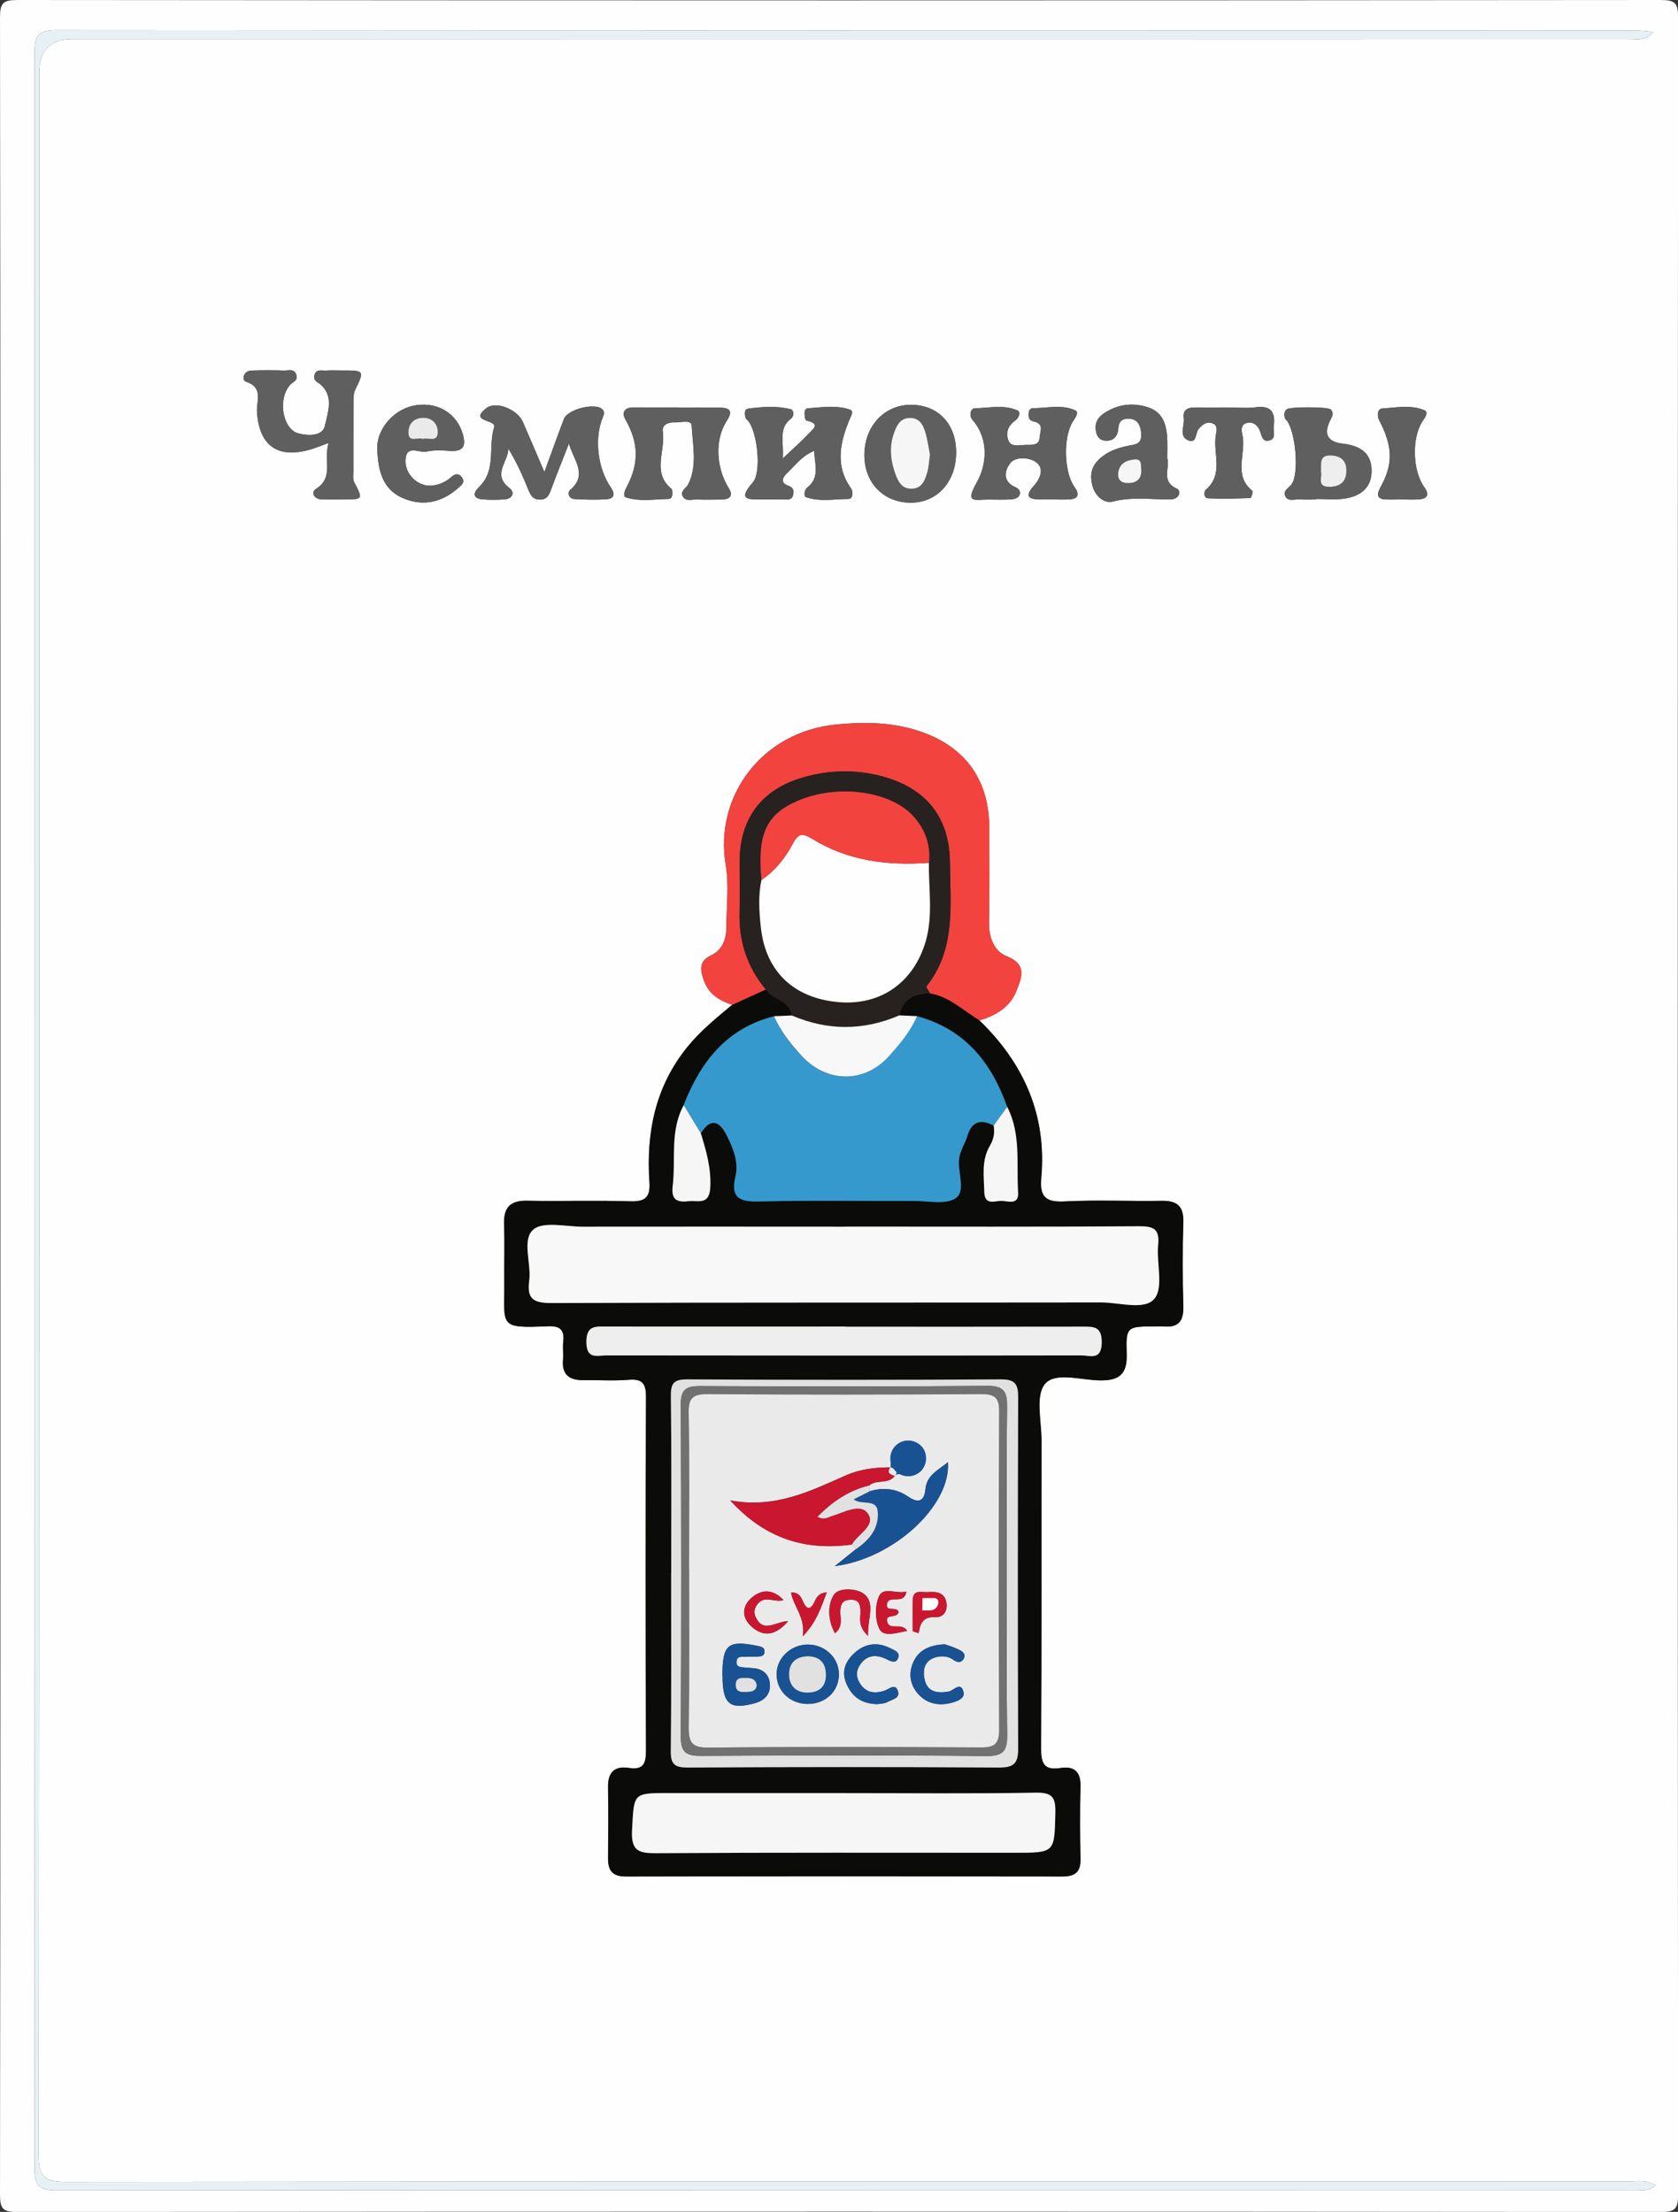 <?xml version="1.0" encoding="UTF-8"?>
<svg xmlns="http://www.w3.org/2000/svg" version="1.1" viewBox="0 0 195 257">
  <rect x="0" y="0" width="195" height="257" fill="#333333" stroke="none"/>
  <defs>
    <style>
      .cls-1 {
        fill: #5f5f5f;
      }

      .cls-2 {
        fill: #f3433f;
      }

      .cls-3 {
        fill: #f6f6f6;
      }

      .cls-4 {
        fill: #fff;
      }

      .cls-5 {
        fill: #e1e1e1;
      }

      .cls-6 {
        fill: #ebeaeb;
      }

      .cls-7 {
        fill: #195293;
      }

      .cls-8 {
        fill: #0b0b09;
      }

      .cls-9 {
        fill: #27211f;
      }

      .cls-10 {
        fill: #717171;
      }

      .cls-11 {
        fill: #3699cd;
      }

      .cls-12 {
        fill: #eee;
      }

      .cls-13 {
        fill: #e7f1f5;
      }

      .cls-14 {
        fill: #fefefe;
      }

      .cls-15 {
        fill: #f8f8f8;
      }

      .cls-16 {
        fill: #c9172f;
      }
    </style>
  </defs>
  <!-- Generator: Adobe Illustrator 28.7.1, SVG Export Plug-In . SVG Version: 1.2.0 Build 142)  -->
  <g>
    <g id="_Слой_1" data-name="Слой_1">
      <g>
        <path class="cls-14" d="M.05,128.5C.05,86.35.06,44.2,0,2.05,0,.34.34,0,2.05,0c63.64.06,127.27.06,190.91,0,1.71,0,2.05.34,2.05,2.05-.05,84.3-.05,168.6,0,252.91,0,1.71-.34,2.05-2.05,2.05-63.64-.06-127.27-.06-190.91,0-1.71,0-2.05-.33-2.05-2.05.06-42.15.05-84.3.05-126.45ZM113.82,118.56c1.9-.58,3.56-1.53,4.31-3.47.6-1.53,1.25-3.04-1.14-3.99-1.51-.6-2.09-2.21-2.06-3.96.07-3.66.04-7.32.03-10.99-.02-5.67-2.92-9.55-8.34-11.27-3.08-.98-6.21-1.01-9.38-.71-8.78.83-14.24,8.44-12.91,16.29.4,2.35.09,4.82.08,7.23,0,1.42-.45,2.69-1.79,3.32-1.49.7-1.22,1.79-.82,2.92.55,1.55,1.79,2.33,3.28,2.81-1.85,1.54-3.72,3.05-5.25,4.95-3.71,4.61-4.76,9.95-4.37,15.67.12,1.72-.48,2.28-2.24,2.22-3.99-.13-8,.01-11.99-.07-1.95-.04-2.72.79-2.66,2.69.07,2.25,0,4.5.02,6.75.04,5.14-.74,5.39,5.06,5.14,1.45-.06,1.96.44,1.79,1.84-.08.66.04,1.34-.02,2-.17,1.75.68,2.44,2.33,2.42,1.75-.02,3.51.11,5.24-.04,1.62-.13,2.08.38,2.07,2.03-.07,13.66-.06,27.32,0,40.98,0,1.52-.24,2.36-1.99,2.09-1.69-.26-2.46.53-2.42,2.26.05,2.75.03,5.5,0,8.25,0,1.4.49,2.1,2.05,2.1,16.91-.04,33.82-.03,50.72,0,1.47,0,2.15-.48,2.12-2.01-.05-2.83-.07-5.67,0-8.5.04-1.68-.76-2.33-2.29-2.09-1.96.31-2.3-.54-2.29-2.34.08-11.91.03-23.82.05-35.74,0-2.23-.73-5.13.38-6.52,1.17-1.47,4.2-.47,6.41-.44,2.22.03,3.19-.71,3.11-3.04-.1-3.22.01-3.22,3.29-3.23.33,0,.67-.03,1,0,1.75.16,2.34-.65,2.29-2.36-.09-3.25-.1-6.5,0-9.74.06-1.87-.71-2.52-2.5-2.49-3.75.06-7.5-.12-11.24.07-2.19.12-2.97-.48-2.77-2.71.66-7.29-2-13.32-7.19-18.33ZM192.11,3.7c-.65-.05-1.29-.15-1.94-.15-61.22,0-122.43,0-183.65-.05-2,0-2.51.6-2.51,2.55.04,81.97.04,163.93,0,245.9,0,1.95.51,2.55,2.51,2.55,61.22-.05,122.43-.04,183.65-.05.67,0,1.44.21,2.19-.56-1.19-.71-2.27-.42-3.28-.42-60.47-.02-120.94-.03-181.4.04-2.52,0-3.19-.6-3.18-3.16.07-80.63.06-161.27.06-241.9q0-3.91,3.88-3.91c60.3,0,120.6,0,180.9-.01.93,0,1.94.29,2.77-.83ZM66.12,51.54c.48,1.84,2.25,3.59.15,5.37-.35.29-.22,1.03.48,1.07,1.24.07,2.5.11,3.74.02,1.03-.07.93-.74.47-1.4-1.53-2.22-1.94-5.76-.89-8.17.15-.35.18-.63-.09-.89-.82-.79-4.02,0-4.45,1.14-.73,1.91-1.41,3.84-2.27,6.16-.95-2.21-1.72-4.03-2.51-5.84-.61-1.4-3.1-2.48-4.26-1.56-1.79,1.41.48,1.31.91,1.91.04.06.06.17.04.23-.76,2.29.29,5.02-1.77,7-.7.67-.78,1.34.45,1.44.83.07,1.66.05,2.49,0,.96-.06,1.24-.82.61-1.3-2.1-1.6-.14-3.06-.15-4.6.96,1.56,1.66,3.14,2.31,4.74.27.66.51,1.19,1.37,1.18.87,0,1.07-.59,1.31-1.24.66-1.77,1.37-3.52,2.05-5.27ZM90.96,53.26c.15-1.96-.54-3.49.98-4.63.34-.25.34-.97-.05-1.07-1.62-.41-3.29-.29-4.93-.07-.49.06-.44.63-.33,1.03.04.14.19.25.29.36,1.07,1.21,1.64,5.97.55,7.2-1.85,2.09-.41,1.95,1.11,1.95.83,0,1.66,0,2.49,0,.4,0,.89.1,1.06-.4.17-.5.12-.96-.51-1.18-1.04-.37-.63-1.03-.15-1.48.93-.88,1.7-1.98,3.14-2.58.09,1.65.67,3.13-.8,4.27-.37.29-.39,1.02-.17,1.1,1.6.57,3.28.23,4.92.22.53,0,.53-.54.46-.96-.03-.15-.14-.29-.23-.42-1.72-2.54-1.17-5.13-.13-7.7.19-.47.61-1.11.15-1.28-1.58-.57-3.26-.28-4.9-.17-.51.03-.41.63-.38,1.03.01.14.12.38.22.4,1.74.36.62,1.08.16,1.58-.78.84-1.66,1.6-2.95,2.82ZM38.18,51.48c-.61,2.02.66,3.98-1.47,5.33-.62.39-.22,1.21.74,1.22.75,0,1.5,0,2.25,0,2.53,0,2.51.01,1.45-2.02-.17-.34-.09-.82-.09-1.23,0-2.66,0-5.33.01-7.99,0-.49-.01-1.04.19-1.47,1.1-2.29,1.12-2.28-1.61-2.28-.58,0-1.17-.03-1.75.01-.52.04-1.24-.24-1.38.63-.09.6.39.7.76,1.02,1.55,1.37.8,3.26.47,4.78-.26,1.2-1.89,1.17-3.04.89-1.87-.46-2.49-4.01-.99-5.67.32-.35.9-.47.72-1.11-.23-.82-.93-.52-1.45-.54-1.25-.04-2.5-.04-3.75,0-.99.03-1.18,1.12-.67,1.29,2.08.67,1.22,2.26,1.29,3.49.25,3.93,2.37,5.49,6.17,4.4.55-.16,1.08-.38,2.14-.76ZM122.24,58.03c.67,0,1.33.03,2,0,1.16-.06,1.2-.67.63-1.45-1.21-1.64-1.36-5.82-.17-7.63.29-.44.72-1.06.26-1.27-1.55-.71-3.24-.26-4.88-.25-.53,0-.56.5-.52.94.03.4.29.55.64.62,1.18.26.66,1.17.63,1.82-.04.94-.84.89-1.49.88-.73-.01-1.73.31-2.09-.39-.42-.82-.2-1.78.7-2.41.44-.31.76-1.01.26-1.22-1.56-.67-3.25-.26-4.89-.23-.44,0-.61.52-.5.97.03.15.13.3.23.41,1.96,2.28,1.58,5.28.48,7.21-1.44,2.53-.19,2,1.27,2.01.91,0,1.83.04,2.74-.02,1.19-.08,1.25-1.07.51-1.39-1.71-.72-1.19-2.11-.67-2.79.64-.83,2.22-.7,3-.16,1.02.71.55,1.9-.23,2.77-1.23,1.37-.4,1.58.86,1.58.42,0,.83,0,1.25,0ZM78.87,47.35c-1.75,0-3.49.02-5.24,0-1.09-.01-1.4.61-.94,1.42,1.53,2.68,1.61,5.1.08,7.93-.22.4-.35.99-.05,1.09,1.61.52,3.29.22,4.93.19.54-.01.49-.56.46-.97,0-.08-.04-.17-.1-.22-2.29-1.91-.64-4.42-.99-6.62-.13-.8.63-1.13,1.36-1.09.7.04,1.96-.37,2,.38.11,2.27.68,4.64-.4,6.82-.24.47-.99.78-.62,1.42.34.6,1.05.32,1.6.34,1,.03,2,.02,2.99,0,.91-.02,1.25-.49.76-1.27-1.52-2.45-1.68-5.68-.23-7.91.79-1.21.18-1.47-.87-1.49-1.58-.03-3.16,0-4.74,0ZM135.65,53.24c0-.79.02-1.46,0-2.12-.07-1.65-.43-3.2-2.23-3.79-1.84-.6-3.62-.35-5.22.76-.73.51-1.04,1.24-.8,2.18.15.57.48.89,1.02.93,1.05.08,1.48-.55,1.55-1.52.07-.88.67-1.11,1.39-1.02.89.12,1.17.8,1.25,1.61.07.75-.08,1.27-.96,1.42-1.48.26-2.91.65-4.03,1.78-.87.88-.96,1.9-.66,3,.33,1.21,1.36,2.06,2.38,1.8,2.26-.58,4.48-.21,6.72-.25.98-.02,1.26-.98.7-1.24-1.92-.89-.75-2.46-1.11-3.54ZM111.11,52.76c.08-3.38-1.97-5.66-5.14-5.72-3.12-.06-5.47,2.39-5.52,5.75-.04,3.25,2.16,5.58,5.32,5.62,3.04.04,5.26-2.31,5.34-5.64ZM43.84,51.98c.06,3.14.87,5.08,3.18,5.98,2.3.9,4.41.35,6.24-1.27.32-.29.86-.64.42-1.22-.39-.52-.82-.42-1.26-.02-.64.57-1.42.9-2.25.98-1.56.15-3.12-1.3-3.05-2.94.07-1.91,1.6-.82,2.45-1.02.87-.2,1.82-.14,2.73-.08,1.53.09,1.89-.53,1.48-1.95-.67-2.34-2.8-3.72-5.38-3.36-2.64.37-4.56,2.77-4.56,4.91ZM152.95,58.04s0-.05,0-.07c1.08,0,2.17.12,3.22-.03,1.92-.27,3.3-1.27,3.22-3.4-.07-2.05-1.52-2.78-3.33-2.99q-2.76-.31-1.4-2.87c.21-.4.33-.75-.02-1.11-.31-.32-4.79-.33-5.12-.01-.35.33-.31.73-.15,1.13.03.07.13.1.18.17,1.04,1.41,1.46,6.28.51,7.45-.36.45-1.01.72-.68,1.36.32.63,1.04.32,1.58.35.66.04,1.32.01,1.99.01ZM142.92,47.35c-1.33,0-2.66.02-3.99,0-.88-.02-1.51.23-1.37,1.25.12.85-.57,2,.41,2.51,1.14.58.91-.81,1.33-1.28.41-.45.84-.86,1.49-.68.83.23.57.96.49,1.45-.33,2.11.95,4.51-1.16,6.31-.22.19-.27.97.26.99,1.64.08,3.29.03,4.93-.03.09,0,.32-.76.23-.83-2.25-1.79-.75-4.25-1.14-6.36-.09-.48-.33-1.26.4-1.51.72-.25,1.31.16,1.59.84.25.6.28,1.47,1.23,1.13.69-.25.32-1.01.39-1.55.23-1.62-.25-2.51-2.11-2.26-.98.13-1.99.02-2.99.03ZM162.76,58.03h0c.75,0,1.5.05,2.24-.02.98-.09,1.05-.67.54-1.36-1.39-1.89-1.54-5.74-.22-7.73.28-.43.73-1.03.21-1.25-1.56-.66-3.24-.31-4.88-.21-.47.03-.59.51-.51.97.01.08.02.17.06.24,1.69,3.26,1.73,5.23.18,8.03-.42.75-.36,1.28.63,1.33.58.03,1.16,0,1.74,0Z"/>
        <path class="cls-8" d="M113.82,118.56c5.19,5.01,7.85,11.05,7.19,18.33-.2,2.23.58,2.83,2.77,2.71,3.74-.2,7.49,0,11.24-.07,1.79-.03,2.56.63,2.5,2.49-.1,3.25-.09,6.5,0,9.74.05,1.71-.54,2.52-2.29,2.36-.33-.03-.67,0-1,0-3.28,0-3.39.01-3.29,3.23.07,2.33-.89,3.07-3.11,3.04-2.21-.03-5.23-1.03-6.41.44-1.11,1.39-.38,4.29-.38,6.52-.02,11.91.03,23.82-.05,35.74-.01,1.8.33,2.64,2.29,2.34,1.53-.24,2.33.41,2.29,2.09-.07,2.83-.06,5.66,0,8.5.03,1.53-.66,2.01-2.12,2.01-16.91-.03-33.82-.03-50.72,0-1.56,0-2.06-.7-2.05-2.1.02-2.75.04-5.5,0-8.25-.03-1.73.74-2.52,2.42-2.26,1.76.27,2-.57,1.99-2.09-.05-13.66-.06-27.32,0-40.98,0-1.65-.44-2.17-2.07-2.03-1.74.14-3.5.01-5.24.04-1.65.02-2.5-.67-2.33-2.42.06-.66-.06-1.34.02-2,.17-1.4-.34-1.9-1.79-1.84-5.8.25-5.02,0-5.06-5.14-.02-2.25.05-4.5-.02-6.75-.06-1.9.71-2.72,2.66-2.69,4,.08,8-.07,11.99.07,1.76.06,2.36-.5,2.24-2.22-.39-5.73.65-11.06,4.37-15.67,1.53-1.9,3.4-3.41,5.25-4.95,1.3-.6,2.6-1.19,3.91-1.79.78,1.23,2.81,1.2,3.01,3.01-.69.03-1.37.06-2.06.09-5.51,1.39-8.53,5.32-10.49,10.32-1.64,2.98-.91,6.28-1.29,9.43-.19,1.54.49,1.89,1.82,1.74,1.11-.13,2.44.53,2.55-1.62.11-2.23-.47-4.23-1.1-6.27,1.18-1.86,2.18-1.46,3.03.26.74,1.49,1.4,3.05,1,4.75-.61,2.59.57,2.96,2.86,2.9,5.97-.15,11.94-.04,17.91-.06,1.65,0,3.67.46,4.83-.32,1.18-.78.25-2.92.38-4.46.09-1.04.7-1.85.98-2.79.52-1.7,1.57-1.97,3.05-1.19.16.85,0,1.61-.45,2.36-.98,1.67-.68,3.5-.64,5.31.03,1.6,1.16,1.1,1.93,1.07.76-.03,2.1.59,2-.99-.21-3.33.35-6.78-1.27-9.93-1.82-5.17-4.95-9.05-10.48-10.53-.69-.03-1.37-.06-2.06-.09.4-1.98,1.81-2.53,3.6-2.56,2.26.4,3.86,2.01,5.72,3.14ZM98.17,142.52c-10.15,0-20.31,0-30.46,0-1.98,0-4.64-.66-5.76.35-1.33,1.2-.19,3.92-.46,5.95-.28,2.09.5,2.58,2.56,2.57,21.3-.08,42.61-.04,63.91-.07,2.13,0,5.05.96,6.19-.44,1.08-1.32.23-4.14.43-6.27.18-1.83-.53-2.16-2.22-2.14-11.4.08-22.8.04-34.2.04ZM98.18,208.34c-6.82,0-13.63,0-20.45,0-4.21,0-4.04,0-4.27,4.33-.12,2.35.71,2.67,2.79,2.66,13.88-.09,27.76-.05,41.65-.05,4.73,0,4.64,0,4.75-4.62.04-1.79-.32-2.4-2.27-2.36-7.4.13-14.8.05-22.19.05ZM98.26,154.15c-9.24,0-18.48,0-27.72,0-1.29,0-2.41-.19-2.39,1.82.01,2.04,1.28,1.53,2.33,1.53,18.4.02,36.8.02,55.2,0,.99,0,2.32.63,2.36-1.46.04-1.95-.94-1.89-2.3-1.88-9.16.03-18.32.01-27.47.01ZM78,182.7c0,6.91.05,13.81-.04,20.72-.02,1.56.44,1.95,1.96,1.94,12.06-.06,24.13-.07,36.19,0,1.78.01,2.22-.53,2.22-2.25-.07-13.56-.06-27.13,0-40.69,0-1.54-.27-2.17-2.01-2.16-12.15.08-24.29.07-36.44,0-1.57,0-1.93.45-1.91,1.96.08,6.82.04,13.65.04,20.47Z"/>
        <path class="cls-13" d="M192.11,3.7c-.84,1.11-1.85.83-2.77.83-60.3.02-120.6.01-180.9.01q-3.87,0-3.88,3.91c0,80.63.01,161.27-.06,241.9,0,2.56.67,3.17,3.18,3.16,60.47-.07,120.94-.06,181.4-.04,1.01,0,2.1-.29,3.28.42-.75.77-1.52.56-2.19.56-61.22.01-122.43,0-183.65.05-2,0-2.51-.6-2.51-2.55.04-81.97.04-163.93,0-245.9,0-1.95.51-2.55,2.51-2.55,61.22.05,122.43.04,183.65.05.65,0,1.29.1,1.94.15Z"/>
        <path class="cls-2" d="M113.82,118.56c-1.86-1.13-3.46-2.74-5.72-3.14-.15-.28-.5-.72-.43-.82,3.43-4.31,2.77-9.42,2.73-14.37-.04-5.23-2.72-8.59-7.72-9.99-3.29-.92-6.59-.81-9.82.23-4.48,1.44-6.87,4.78-6.9,9.52-.01,2,.04,3.99-.01,5.99-.1,3.38.88,6.37,3.05,8.98-1.3.6-2.6,1.19-3.91,1.79-1.49-.48-2.73-1.26-3.28-2.81-.4-1.13-.67-2.22.82-2.92,1.35-.63,1.79-1.9,1.79-3.32,0-2.41.31-4.88-.08-7.23-1.33-7.86,4.13-15.46,12.91-16.29,3.16-.3,6.3-.27,9.38.71,5.42,1.72,8.32,5.59,8.34,11.27.01,3.66.04,7.33-.03,10.99-.03,1.75.55,3.36,2.06,3.96,2.39.95,1.74,2.46,1.14,3.99-.75,1.94-2.41,2.89-4.31,3.47Z"/>
        <path class="cls-1" d="M66.12,51.54c-.69,1.76-1.39,3.51-2.05,5.27-.24.65-.44,1.23-1.31,1.24-.86,0-1.1-.53-1.37-1.18-.65-1.6-1.36-3.18-2.31-4.74,0,1.54-1.95,2.99.15,4.6.63.48.35,1.25-.61,1.3-.83.05-1.67.07-2.49,0-1.23-.1-1.15-.77-.45-1.44,2.06-1.98,1.01-4.71,1.77-7,.02-.07,0-.17-.04-.23-.44-.6-2.7-.5-.91-1.91,1.17-.92,3.65.16,4.26,1.56.79,1.81,1.56,3.63,2.51,5.84.85-2.33,1.53-4.25,2.27-6.16.43-1.13,3.64-1.92,4.45-1.14.27.26.24.54.09.89-1.04,2.41-.64,5.95.89,8.17.46.66.56,1.32-.47,1.4-1.24.09-2.49.05-3.74-.02-.7-.04-.82-.77-.48-1.07,2.1-1.79.33-3.53-.15-5.37Z"/>
        <path class="cls-1" d="M90.96,53.26c1.29-1.22,2.17-1.97,2.95-2.82.46-.5,1.58-1.22-.16-1.58-.1-.02-.2-.25-.22-.4-.04-.4-.13-.99.38-1.03,1.64-.11,3.32-.39,4.9.17.46.17.05.8-.15,1.28-1.04,2.56-1.59,5.16.13,7.7.09.13.2.27.23.42.07.42.07.96-.46.96-1.65.01-3.32.35-4.92-.22-.23-.08-.2-.81.17-1.1,1.48-1.15.9-2.62.8-4.27-1.44.6-2.21,1.71-3.14,2.58-.48.46-.9,1.11.15,1.48.63.22.69.68.51,1.18-.17.49-.67.39-1.06.4-.83.01-1.66,0-2.49,0-1.51,0-2.95.15-1.11-1.95,1.09-1.24.51-5.99-.55-7.2-.1-.12-.26-.23-.29-.36-.11-.41-.16-.97.33-1.03,1.64-.22,3.31-.34,4.93.07.39.1.39.82.05,1.07-1.52,1.14-.83,2.67-.98,4.63Z"/>
        <path class="cls-1" d="M38.18,51.48c-1.06.38-1.59.61-2.14.76-3.8,1.09-5.92-.47-6.17-4.4-.08-1.23.79-2.82-1.29-3.49-.51-.16-.32-1.25.67-1.29,1.25-.04,2.5-.05,3.75,0,.52.02,1.22-.28,1.45.54.18.64-.41.76-.72,1.11-1.51,1.66-.88,5.21.99,5.67,1.15.28,2.78.31,3.04-.89.32-1.52,1.08-3.41-.47-4.78-.37-.33-.85-.43-.76-1.02.14-.87.86-.6,1.38-.63.58-.04,1.16-.01,1.75-.01,2.72,0,2.7-.01,1.61,2.28-.2.42-.19.97-.19,1.47-.02,2.66-.02,5.33-.01,7.99,0,.41-.08.89.09,1.23,1.06,2.03,1.08,2.02-1.45,2.02-.75,0-1.5,0-2.25,0-.96,0-1.36-.82-.74-1.22,2.14-1.35.86-3.31,1.47-5.33Z"/>
        <path class="cls-1" d="M122.24,58.03c-.42,0-.83,0-1.25,0-1.26,0-2.09-.21-.86-1.58.78-.87,1.25-2.06.23-2.77-.78-.55-2.36-.67-3,.16-.53.68-1.05,2.06.67,2.79.74.31.69,1.31-.51,1.39-.91.06-1.83.02-2.74.02-1.46,0-2.71.52-1.27-2.01,1.1-1.93,1.48-4.93-.48-7.21-.1-.12-.2-.27-.23-.41-.1-.46.06-.96.5-.97,1.64-.04,3.33-.44,4.89.23.5.21.18.91-.26,1.22-.9.63-1.12,1.6-.7,2.41.36.7,1.36.38,2.09.39.66.01,1.45.06,1.49-.88.03-.64.55-1.56-.63-1.82-.35-.08-.61-.23-.64-.62-.04-.43-.01-.93.52-.94,1.63-.01,3.33-.46,4.88.25.45.21.03.83-.26,1.27-1.18,1.81-1.04,5.99.17,7.63.58.78.53,1.39-.63,1.45-.66.03-1.33,0-2,0Z"/>
        <path class="cls-1" d="M78.87,47.35c1.58,0,3.16-.02,4.74,0,1.04.02,1.66.27.87,1.49-1.45,2.23-1.29,5.46.23,7.91.49.78.14,1.25-.76,1.27-1,.02-2,.03-2.99,0-.55-.02-1.26.26-1.6-.34-.37-.64.38-.95.62-1.42,1.09-2.18.52-4.55.4-6.82-.04-.76-1.3-.34-2-.38-.72-.04-1.49.29-1.36,1.09.35,2.2-1.3,4.72.99,6.62.06.05.09.14.1.22.03.41.08.96-.46.97-1.65.04-3.33.33-4.93-.19-.3-.1-.17-.69.05-1.09,1.54-2.83,1.45-5.25-.08-7.93-.46-.81-.16-1.43.94-1.42,1.75.02,3.49,0,5.24,0Z"/>
        <path class="cls-1" d="M135.65,53.24c.36,1.08-.82,2.66,1.11,3.54.56.26.28,1.22-.7,1.24-2.24.03-4.46-.33-6.72.25-1.01.26-2.05-.6-2.38-1.8-.3-1.1-.21-2.12.66-3,1.12-1.13,2.55-1.52,4.03-1.78.88-.15,1.03-.67.96-1.42-.08-.81-.36-1.5-1.25-1.61-.72-.09-1.33.14-1.39,1.02-.07.97-.5,1.59-1.55,1.52-.53-.04-.87-.36-1.02-.93-.24-.94.06-1.67.8-2.18,1.6-1.11,3.38-1.36,5.22-.76,1.81.59,2.16,2.14,2.23,3.79.03.66,0,1.33,0,2.12ZM132.63,54.62c-.08-.52.13-1.31-.75-1.24-.93.07-1.79.44-1.93,1.55-.1.84.37,1.21,1.16,1.2.97-.02,1.55-.46,1.52-1.51Z"/>
        <path class="cls-1" d="M111.11,52.76c-.08,3.33-2.3,5.68-5.34,5.64-3.16-.04-5.36-2.37-5.32-5.62.04-3.35,2.4-5.8,5.52-5.75,3.17.06,5.22,2.35,5.14,5.72ZM108.07,52.83c-.14-.71-.25-1.52-.46-2.32-.26-.99-.67-1.97-1.9-1.94-1.22.03-1.59,1.04-1.9,2.01-.47,1.48-.3,2.95.2,4.39.34.97.79,1.9,2.03,1.82,1.12-.07,1.46-1,1.71-1.87.18-.63.2-1.3.32-2.08Z"/>
        <path class="cls-1" d="M43.84,51.98c0-2.13,1.92-4.54,4.56-4.91,2.58-.36,4.71,1.03,5.38,3.36.4,1.42.05,2.05-1.48,1.95-.91-.06-1.86-.12-2.73.08-.85.2-2.37-.9-2.45,1.02-.06,1.63,1.49,3.09,3.05,2.94.84-.08,1.61-.4,2.25-.98.44-.4.87-.5,1.26.02.43.58-.1.93-.42,1.22-1.82,1.62-3.93,2.17-6.24,1.27-2.31-.9-3.12-2.84-3.18-5.98ZM49.12,51.01c.62-.22,1.69.42,1.75-.71.05-.98-.58-1.74-1.67-1.75-1.06,0-1.73.67-1.74,1.69,0,1.27,1.1.5,1.66.77Z"/>
        <path class="cls-1" d="M152.95,58.04c-.66,0-1.33.03-1.99-.01-.55-.03-1.26.28-1.58-.35-.33-.65.32-.92.68-1.36.95-1.17.53-6.04-.51-7.45-.05-.07-.15-.1-.18-.17-.16-.4-.2-.8.15-1.13.33-.31,4.81-.3,5.12.01.35.36.23.71.02,1.11q-1.37,2.56,1.4,2.87c1.82.2,3.26.94,3.33,2.99.08,2.13-1.3,3.14-3.22,3.4-1.06.15-2.15.03-3.22.03,0,.02,0,.05,0,.07ZM153.51,54.81c.18.62-.53,1.74.95,1.74,1.32,0,2.02-.61,2-1.94-.02-1.09-.62-1.62-1.71-1.7-1.52-.1-1.18.99-1.24,1.89Z"/>
        <path class="cls-1" d="M142.92,47.35c1,0,2.01.11,2.99-.03,1.86-.26,2.34.63,2.11,2.26-.08.54.3,1.3-.39,1.55-.95.34-.98-.53-1.23-1.13-.28-.67-.88-1.08-1.59-.84-.73.25-.49,1.03-.4,1.51.38,2.11-1.11,4.57,1.14,6.36.1.08-.14.83-.23.83-1.64.06-3.29.11-4.93.03-.53-.03-.48-.8-.26-.99,2.11-1.8.83-4.21,1.16-6.31.08-.49.34-1.23-.49-1.45-.65-.18-1.08.23-1.49.68-.42.47-.19,1.86-1.33,1.28-.98-.5-.29-1.65-.41-2.51-.14-1.02.5-1.26,1.37-1.25,1.33.02,2.66,0,3.99,0Z"/>
        <path class="cls-1" d="M162.76,58.03c-.58,0-1.16.03-1.74,0-.99-.05-1.05-.58-.63-1.33,1.56-2.8,1.51-4.77-.18-8.03-.04-.07-.05-.16-.06-.24-.08-.46.03-.94.51-.97,1.63-.1,3.32-.45,4.88.21.52.22.07.82-.21,1.25-1.31,1.99-1.16,5.84.22,7.73.51.69.44,1.27-.54,1.36-.74.07-1.49.01-2.24.01h0Z"/>
        <path class="cls-15" d="M98.17,142.52c11.4,0,22.8.04,34.2-.04,1.69-.01,2.4.31,2.22,2.14-.21,2.14.65,4.95-.43,6.27-1.14,1.4-4.06.43-6.19.44-21.3.03-42.61-.01-63.91.07-2.07,0-2.84-.48-2.56-2.57.27-2.03-.88-4.76.46-5.95,1.13-1.01,3.78-.35,5.76-.35,10.15-.02,20.31,0,30.46,0Z"/>
        <path class="cls-11" d="M115.47,130.78c-1.47-.77-2.53-.51-3.05,1.19-.28.94-.89,1.75-.98,2.79-.13,1.54.79,3.68-.38,4.46-1.16.78-3.19.31-4.83.32-5.97.02-11.94-.09-17.91.06-2.28.06-3.47-.32-2.86-2.9.4-1.7-.26-3.26-1-4.75-.86-1.72-1.86-2.12-3.03-.26-.66-1.1-1.32-2.19-1.99-3.28,1.96-5.01,4.98-8.93,10.49-10.32.79,1.76,1.98,3.27,3.27,4.65,2.9,3.13,7.25,3.14,10.08,0,1.26-1.4,2.52-2.87,3.27-4.66,5.53,1.48,8.66,5.36,10.48,10.53-.52.72-1.05,1.45-1.57,2.17Z"/>
        <path class="cls-3" d="M98.18,208.34c7.4,0,14.8.08,22.19-.05,1.95-.04,2.31.57,2.27,2.36-.11,4.62-.02,4.62-4.75,4.62-13.88,0-27.76-.04-41.65.05-2.07.01-2.91-.3-2.79-2.66.23-4.32.06-4.33,4.27-4.33,6.82,0,13.63,0,20.45,0Z"/>
        <path class="cls-12" d="M98.26,154.15c9.16,0,18.32.01,27.47-.01,1.35,0,2.33-.07,2.3,1.88-.04,2.09-1.37,1.46-2.36,1.46-18.4.03-36.8.02-55.2,0-1.04,0-2.31.51-2.33-1.53-.01-2.01,1.11-1.82,2.39-1.82,9.24.01,18.48,0,27.72,0Z"/>
        <path class="cls-5" d="M78,182.7c0-6.82.05-13.65-.04-20.47-.02-1.51.34-1.97,1.91-1.96,12.15.07,24.29.07,36.44,0,1.74-.01,2.02.62,2.01,2.16-.05,13.56-.06,27.13,0,40.69,0,1.72-.44,2.26-2.22,2.25-12.06-.08-24.13-.07-36.19,0-1.52,0-1.98-.38-1.96-1.94.08-6.91.04-13.81.04-20.72ZM117,182.48c0-6.32-.05-12.64.03-18.96.02-1.74-.29-2.51-2.29-2.49-11.14.09-22.29.07-33.43.02-1.59,0-2.2.42-2.19,2.1.05,12.89.06,25.79,0,38.68,0,1.82.68,2.19,2.34,2.18,11.06-.06,22.12-.09,33.18.02,2.12.02,2.42-.76,2.4-2.58-.09-6.32-.04-12.64-.04-18.96Z"/>
        <path class="cls-9" d="M88.99,114.97c-2.17-2.6-3.14-5.59-3.05-8.98.06-1.99,0-3.99.01-5.99.03-4.74,2.42-8.08,6.9-9.52,3.24-1.04,6.53-1.14,9.82-.23,5,1.39,7.67,4.76,7.72,9.99.04,4.95.7,10.05-2.73,14.37-.08.1.28.54.43.82-1.78.03-3.2.59-3.6,2.56-4.17,1.79-8.33,1.78-12.5,0-.2-1.81-2.23-1.78-3.01-3.01ZM107.95,100.25c.21-2.01-.41-3.79-1.69-5.28-2.63-3.05-8.83-3.92-13.47-1.96-3.74,1.58-4.8,3.85-4.3,9.23-.39,1.81-.26,3.63-.08,5.45.53,5.15,3.82,8.32,9.1,8.75,4.84.4,8.66-2.3,10.06-7.05.89-3.02.33-6.09.38-9.14Z"/>
        <path class="cls-15" d="M92,117.98c4.17,1.79,8.33,1.79,12.5,0,.69.03,1.37.06,2.06.09-.75,1.79-2.01,3.26-3.27,4.66-2.83,3.14-7.18,3.12-10.08,0-1.29-1.39-2.48-2.89-3.27-4.65.69-.03,1.37-.06,2.06-.09Z"/>
        <path class="cls-3" d="M79.45,128.4c.66,1.09,1.32,2.19,1.99,3.28.63,2.04,1.21,4.04,1.1,6.27-.11,2.15-1.44,1.49-2.55,1.62-1.33.16-2.01-.2-1.82-1.74.38-3.15-.35-6.45,1.29-9.43Z"/>
        <path class="cls-3" d="M115.47,130.78c.52-.72,1.05-1.45,1.57-2.17,1.63,3.15,1.06,6.6,1.27,9.93.1,1.58-1.24.97-2,.99-.77.03-1.9.53-1.93-1.07-.04-1.81-.34-3.64.64-5.31.44-.75.61-1.52.45-2.36Z"/>
        <path class="cls-3" d="M132.63,54.62c.03,1.04-.55,1.49-1.52,1.51-.79.01-1.26-.36-1.16-1.2.14-1.11.99-1.48,1.93-1.55.88-.07.67.72.75,1.24Z"/>
        <path class="cls-3" d="M108.07,52.83c-.11.78-.13,1.45-.32,2.08-.26.88-.59,1.8-1.71,1.87-1.25.08-1.69-.85-2.03-1.82-.5-1.44-.67-2.91-.2-4.39.31-.96.68-1.98,1.9-2.01,1.24-.03,1.64.96,1.9,1.94.21.79.32,1.61.46,2.32Z"/>
        <path class="cls-6" d="M49.12,51.01c-.55-.27-1.66.5-1.66-.77,0-1.02.68-1.7,1.74-1.69,1.09,0,1.72.77,1.67,1.75-.06,1.14-1.13.49-1.75.71Z"/>
        <path class="cls-12" d="M153.51,54.81c.06-.9-.28-2,1.24-1.89,1.09.07,1.69.61,1.71,1.7.02,1.33-.68,1.94-2,1.94-1.48,0-.77-1.13-.95-1.74Z"/>
        <path class="cls-10" d="M117,182.48c0,6.32-.06,12.64.04,18.96.03,1.82-.28,2.6-2.4,2.58-11.06-.12-22.12-.08-33.18-.02-1.66,0-2.35-.36-2.34-2.18.07-12.89.06-25.78,0-38.68,0-1.68.61-2.1,2.19-2.1,11.14.05,22.29.08,33.43-.02,2-.02,2.31.75,2.29,2.49-.09,6.32-.03,12.64-.03,18.96ZM80.07,182.39c0,6.07.06,12.15-.04,18.22-.03,1.73.25,2.46,2.26,2.44,10.56-.11,21.13-.08,31.69-.02,1.6,0,2.13-.41,2.12-2.08-.07-12.31-.07-24.62,0-36.94.01-1.72-.61-2.03-2.15-2.03-10.56.06-21.13.07-31.69,0-1.72-.01-2.27.4-2.24,2.19.11,6.07.04,12.14.04,18.22Z"/>
        <path class="cls-14" d="M107.95,100.25c-.05,3.05.5,6.12-.38,9.14-1.4,4.76-5.22,7.45-10.06,7.05-5.28-.43-8.57-3.6-9.1-8.75-.19-1.82-.31-3.64.08-5.45,1.61-1.08,2.79-2.58,3.67-4.26.64-1.22,1.18-1.16,2.25-.5,4.16,2.56,8.77,3.12,13.54,2.77Z"/>
        <path class="cls-2" d="M107.95,100.25c-4.77.35-9.38-.21-13.54-2.77-1.07-.66-1.61-.72-2.25.5-.88,1.68-2.06,3.18-3.67,4.26-.5-5.38.56-7.65,4.3-9.23,4.64-1.96,10.84-1.1,13.47,1.96,1.29,1.49,1.91,3.27,1.69,5.28Z"/>
        <path class="cls-6" d="M80.07,182.39c0-6.07.07-12.15-.04-18.22-.03-1.79.52-2.2,2.24-2.19,10.56.08,21.13.07,31.69,0,1.54,0,2.16.3,2.15,2.03-.07,12.31-.07,24.62,0,36.94,0,1.66-.52,2.09-2.12,2.08-10.56-.06-21.13-.09-31.69.02-2.01.02-2.28-.71-2.26-2.44.09-6.07.04-12.15.04-18.22ZM101.05,173.28c-.01-.23-.03-.45-.04-.68.84-.76,2.23-.1,2.97-1.13.53-.54,1.06.07,1.61,0,1.12-.14,1.84-.64,1.96-1.82.11-1.16-.45-1.91-1.55-2.17-1.14-.27-1.94.35-2.36,1.32-.21.49-.1,1.12-.13,1.69-1.79,0-3.54.2-5.2.93-4.12,1.81-8.17,3.88-13.44,2.91,4.19,4.57,8.83,5.83,14.14,5.13.17.17.34.34.5.5-.75.6-1.51,1.21-2.49,2,6.85-.87,13.51-7.05,13.14-12.07-1.12.93-2.46,1.47-2.61,3.14-.13,1.39-.82,1.67-1.99.87-1.38-.95-2.9-1.12-4.5-.63ZM83.96,194.62c0,3.36.8,4.07,3.73,3.28,1.06-.29,1.81-.96,1.78-2.1-.03-1.12-.68-1.84-1.86-1.97-.33-.03-.66-.04-.99-.08-.47-.05-1.1.03-1.03-.71.07-.74.73-.48,1.17-.54.33-.04.67,0,1-.02.47-.04,1.11.07,1.08-.65-.02-.48-.53-.53-.95-.62-3.28-.66-3.94-.1-3.94,3.41ZM93.83,197.98c2.12.02,3.7-1.5,3.66-3.51-.04-1.87-1.62-3.37-3.57-3.39-1.94-.02-3.59,1.48-3.66,3.31-.08,1.99,1.49,3.57,3.58,3.59ZM109.8,191.05c-1.67.07-2.91.6-3.57,1.88-.64,1.25-.58,2.6.35,3.75.99,1.22,2.35,1.54,3.82,1.21.68-.16,1.76-.49,1.57-1.28-.31-1.32-1.16-.16-1.75-.06-1.4.23-2.55.02-2.81-1.61-.2-1.2.2-2.16,1.52-2.43.66-.13,1.31-.07,1.9.37.46.34.97.32,1.21-.26.2-.49-.26-.78-.61-.95-.59-.29-1.22-.47-1.63-.62ZM101.97,198c.32-.06.77-.03,1.11-.22.53-.29,1.52-.45,1.28-1.24-.31-1.05-1.04-.25-1.6-.08-1.13.35-2.11.26-2.82-.85-.52-.81-.46-1.57.09-2.3.78-1.04,1.82-1.07,2.88-.58.55.25,1.14.65,1.45-.06.3-.71-.47-.94-.97-1.19-1.52-.75-2.96-.48-4.14.63-1.01.95-1.52,2.11-.86,3.58.69,1.55,1.83,2.27,3.58,2.32ZM100.87,190.06c-.08-2.03.94-3.87-.57-4.93-.78-.55-2.86-.75-3.44.23-.69,1.16-.68,2.88.17,4.4,1.03-.85.55-1.83.62-2.68.07-.81.33-1.19,1.18-1.21.88-.02,1.11.38,1.16,1.2.05.84-.4,1.79.87,2.99ZM106.06,189.53c.24.07.48.15.71.22.14-1.25.61-1.93,1.94-1.86.95.05,1.45-.75,1.27-1.71-.22-1.14-1.15-1.28-2.1-1.19-.72.07-1.79-.4-1.81.97-.02,1.19,0,2.38,0,3.57ZM91.04,185.9c-1.13-1.2-2.43-1.33-3.68-.26-1.14.97-1.16,2.28-.1,3.28,1.31,1.23,2.75,1.29,4.34-.56-1.46.07-2.76,1.32-3.66-.23-.32-.56-.38-1.06,0-1.62.86-1.29,2.06-.24,3.11-.6ZM104.42,187.31c-.17-.72-1.5.03-1.35-.92.19-1.21,1.99.19,2.26-1.47-1.14.32-2.65-.61-3.18.55-.49,1.08-.48,2.79.07,3.83.5.94,1.99.42,3.2.19-.67-1.06-2.07.05-2.33-1.09-.22-.94,1.17-.32,1.33-1.09ZM96.08,185.02c-1.58.09-1.22,1.59-2.11,1.84-.9-.36-.5-1.85-2.05-1.84.31,1.68,1.7,2.91,1.37,5.1,1.64-1.71,2.09-3.31,2.79-5.1Z"/>
        <path class="cls-16" d="M103.98,171.48c-.74,1.03-2.12.37-2.97,1.12-2.36.58-4.27,1.85-6.02,3.64.79.41,1.2.04,1.67-.09,1.4-.41,3.28-1.53,4.16-.33,1.06,1.45-1.16,2.41-1.83,3.65-5.31.7-9.95-.56-14.14-5.13,5.27.97,9.32-1.09,13.44-2.91,1.66-.73,3.41-.94,5.2-.93l-.03-.04c-.49.7.06.85.55,1.03l-.04-.02Z"/>
        <path class="cls-7" d="M101.05,173.28c1.6-.49,3.12-.32,4.5.63,1.17.8,1.86.53,1.99-.87.15-1.66,1.49-2.21,2.61-3.14.37,5.02-6.3,11.2-13.14,12.07.98-.79,1.74-1.39,2.49-2,1.5-1.03,2.63-2.35,2.51-4.26-.1-1.67-1.88-.76-2.81-1.5.7-.35,1.27-.64,1.85-.93Z"/>
        <path class="cls-7" d="M83.96,194.62c0-3.51.65-4.07,3.94-3.41.42.08.92.14.95.62.03.73-.61.62-1.08.65-.33.02-.67-.02-1,.02-.44.06-1.1-.2-1.17.54-.07.74.56.66,1.03.71.33.04.66.05.99.08,1.18.12,1.83.85,1.86,1.97.03,1.14-.72,1.82-1.78,2.1-2.93.79-3.73.09-3.73-3.28ZM87.94,195.84c-.11-.79-.67-.87-1.26-.88-.57,0-1.18-.06-1.18.8,0,.84.58.85,1.17.83.57-.02,1.17-.03,1.27-.75Z"/>
        <path class="cls-7" d="M93.83,197.98c-2.09-.02-3.66-1.59-3.58-3.59.07-1.84,1.73-3.33,3.66-3.31,1.96.02,3.54,1.52,3.57,3.39.04,2.01-1.54,3.52-3.66,3.51ZM93.92,192.44c-1.6.03-2.27.93-2.22,2.23.05,1.2.81,1.99,2.1,1.99,1.37,0,2.2-.66,2.18-2.11-.02-1.42-.81-2.08-2.06-2.11Z"/>
        <path class="cls-7" d="M109.8,191.05c.4.15,1.04.33,1.63.62.35.17.81.46.61.95-.23.58-.75.6-1.21.26-.59-.44-1.24-.5-1.9-.37-1.32.27-1.72,1.23-1.52,2.43.27,1.63,1.41,1.84,2.81,1.61.59-.1,1.44-1.26,1.75.06.19.79-.89,1.12-1.57,1.28-1.47.33-2.83,0-3.82-1.21-.93-1.15-.99-2.5-.35-3.75.65-1.28,1.89-1.8,3.57-1.88Z"/>
        <path class="cls-7" d="M101.97,198c-1.75-.05-2.89-.76-3.58-2.32-.65-1.47-.14-2.63.86-3.58,1.18-1.11,2.62-1.38,4.14-.63.5.25,1.27.48.97,1.19-.31.72-.9.32-1.45.06-1.06-.49-2.11-.46-2.88.58-.55.73-.61,1.49-.09,2.3.71,1.11,1.7,1.2,2.82.85.56-.18,1.29-.97,1.6.08.24.79-.75.95-1.28,1.24-.34.19-.8.16-1.11.22Z"/>
        <path class="cls-5" d="M101.05,173.28c-.57.29-1.15.58-1.85.93.93.74,2.71-.17,2.81,1.5.12,1.92-1.01,3.23-2.51,4.26-.17-.17-.34-.34-.5-.5.66-1.24,2.88-2.2,1.83-3.65-.88-1.2-2.76-.08-4.16.33-.46.14-.87.5-1.67.09,1.75-1.79,3.65-3.06,6.02-3.64.01.23.03.45.04.68Z"/>
        <path class="cls-16" d="M100.87,190.06c-1.27-1.2-.81-2.16-.87-2.99-.05-.81-.28-1.21-1.16-1.2-.85.02-1.12.4-1.18,1.21-.07.84.41,1.83-.62,2.68-.85-1.51-.86-3.24-.17-4.4.58-.98,2.66-.78,3.44-.23,1.51,1.07.49,2.91.57,4.93Z"/>
        <path class="cls-7" d="M103.5,170.51c.03-.57-.08-1.2.13-1.69.42-.98,1.21-1.59,2.36-1.32,1.11.26,1.66,1,1.55,2.17-.11,1.17-.84,1.68-1.96,1.82-.54.07-1.08-.54-1.61,0,0,0,.04.02.04.02.44-.68-.06-.85-.55-1.03l.03.04Z"/>
        <path class="cls-16" d="M106.06,189.53c0-1.19-.01-2.38,0-3.57.02-1.38,1.09-.91,1.81-.97.96-.09,1.88.04,2.1,1.19.19.96-.32,1.76-1.27,1.71-1.33-.07-1.79.62-1.94,1.86-.24-.07-.48-.15-.71-.22Z"/>
        <path class="cls-16" d="M91.04,185.9c-1.05.36-2.25-.69-3.11.6-.37.56-.31,1.06,0,1.62.89,1.56,2.19.3,3.66.23-1.59,1.84-3.03,1.79-4.34.56-1.06-1-1.04-2.31.1-3.28,1.25-1.07,2.55-.93,3.68.26Z"/>
        <path class="cls-16" d="M104.42,187.31c-.16.76-1.55.15-1.33,1.09.26,1.14,1.66.03,2.33,1.09-1.21.23-2.71.74-3.2-.19-.55-1.03-.56-2.74-.07-3.83.52-1.16,2.04-.22,3.18-.55-.26,1.66-2.07.26-2.26,1.47-.15.95,1.17.2,1.35.92Z"/>
        <path class="cls-16" d="M96.08,185.02c-.7,1.79-1.15,3.4-2.79,5.1.33-2.19-1.06-3.42-1.37-5.1,1.54-.01,1.15,1.48,2.05,1.84.89-.25.53-1.75,2.11-1.84Z"/>
        <path class="cls-6" d="M103.47,170.47c.49.18.99.35.55,1.03-.5-.17-1.04-.32-.55-1.03Z"/>
        <path class="cls-5" d="M87.94,195.84c-.11.72-.71.73-1.27.75-.58.02-1.17,0-1.17-.83,0-.86.61-.81,1.18-.8.6,0,1.15.09,1.26.88Z"/>
        <path class="cls-5" d="M93.92,192.44c1.25.03,2.04.69,2.06,2.11.02,1.46-.81,2.11-2.18,2.11-1.29,0-2.05-.79-2.1-1.99-.05-1.3.62-2.2,2.22-2.23Z"/>
      </g>
      <path class="cls-4" d="M107.2,185.68h1.39c.26,0,.46.21.46.46,0,.53-.43.97-.97.97h-.89"/>
      <circle class="cls-7" cx="105.54" cy="169.45" r="2.08"/>
    </g>
  </g>
</svg>